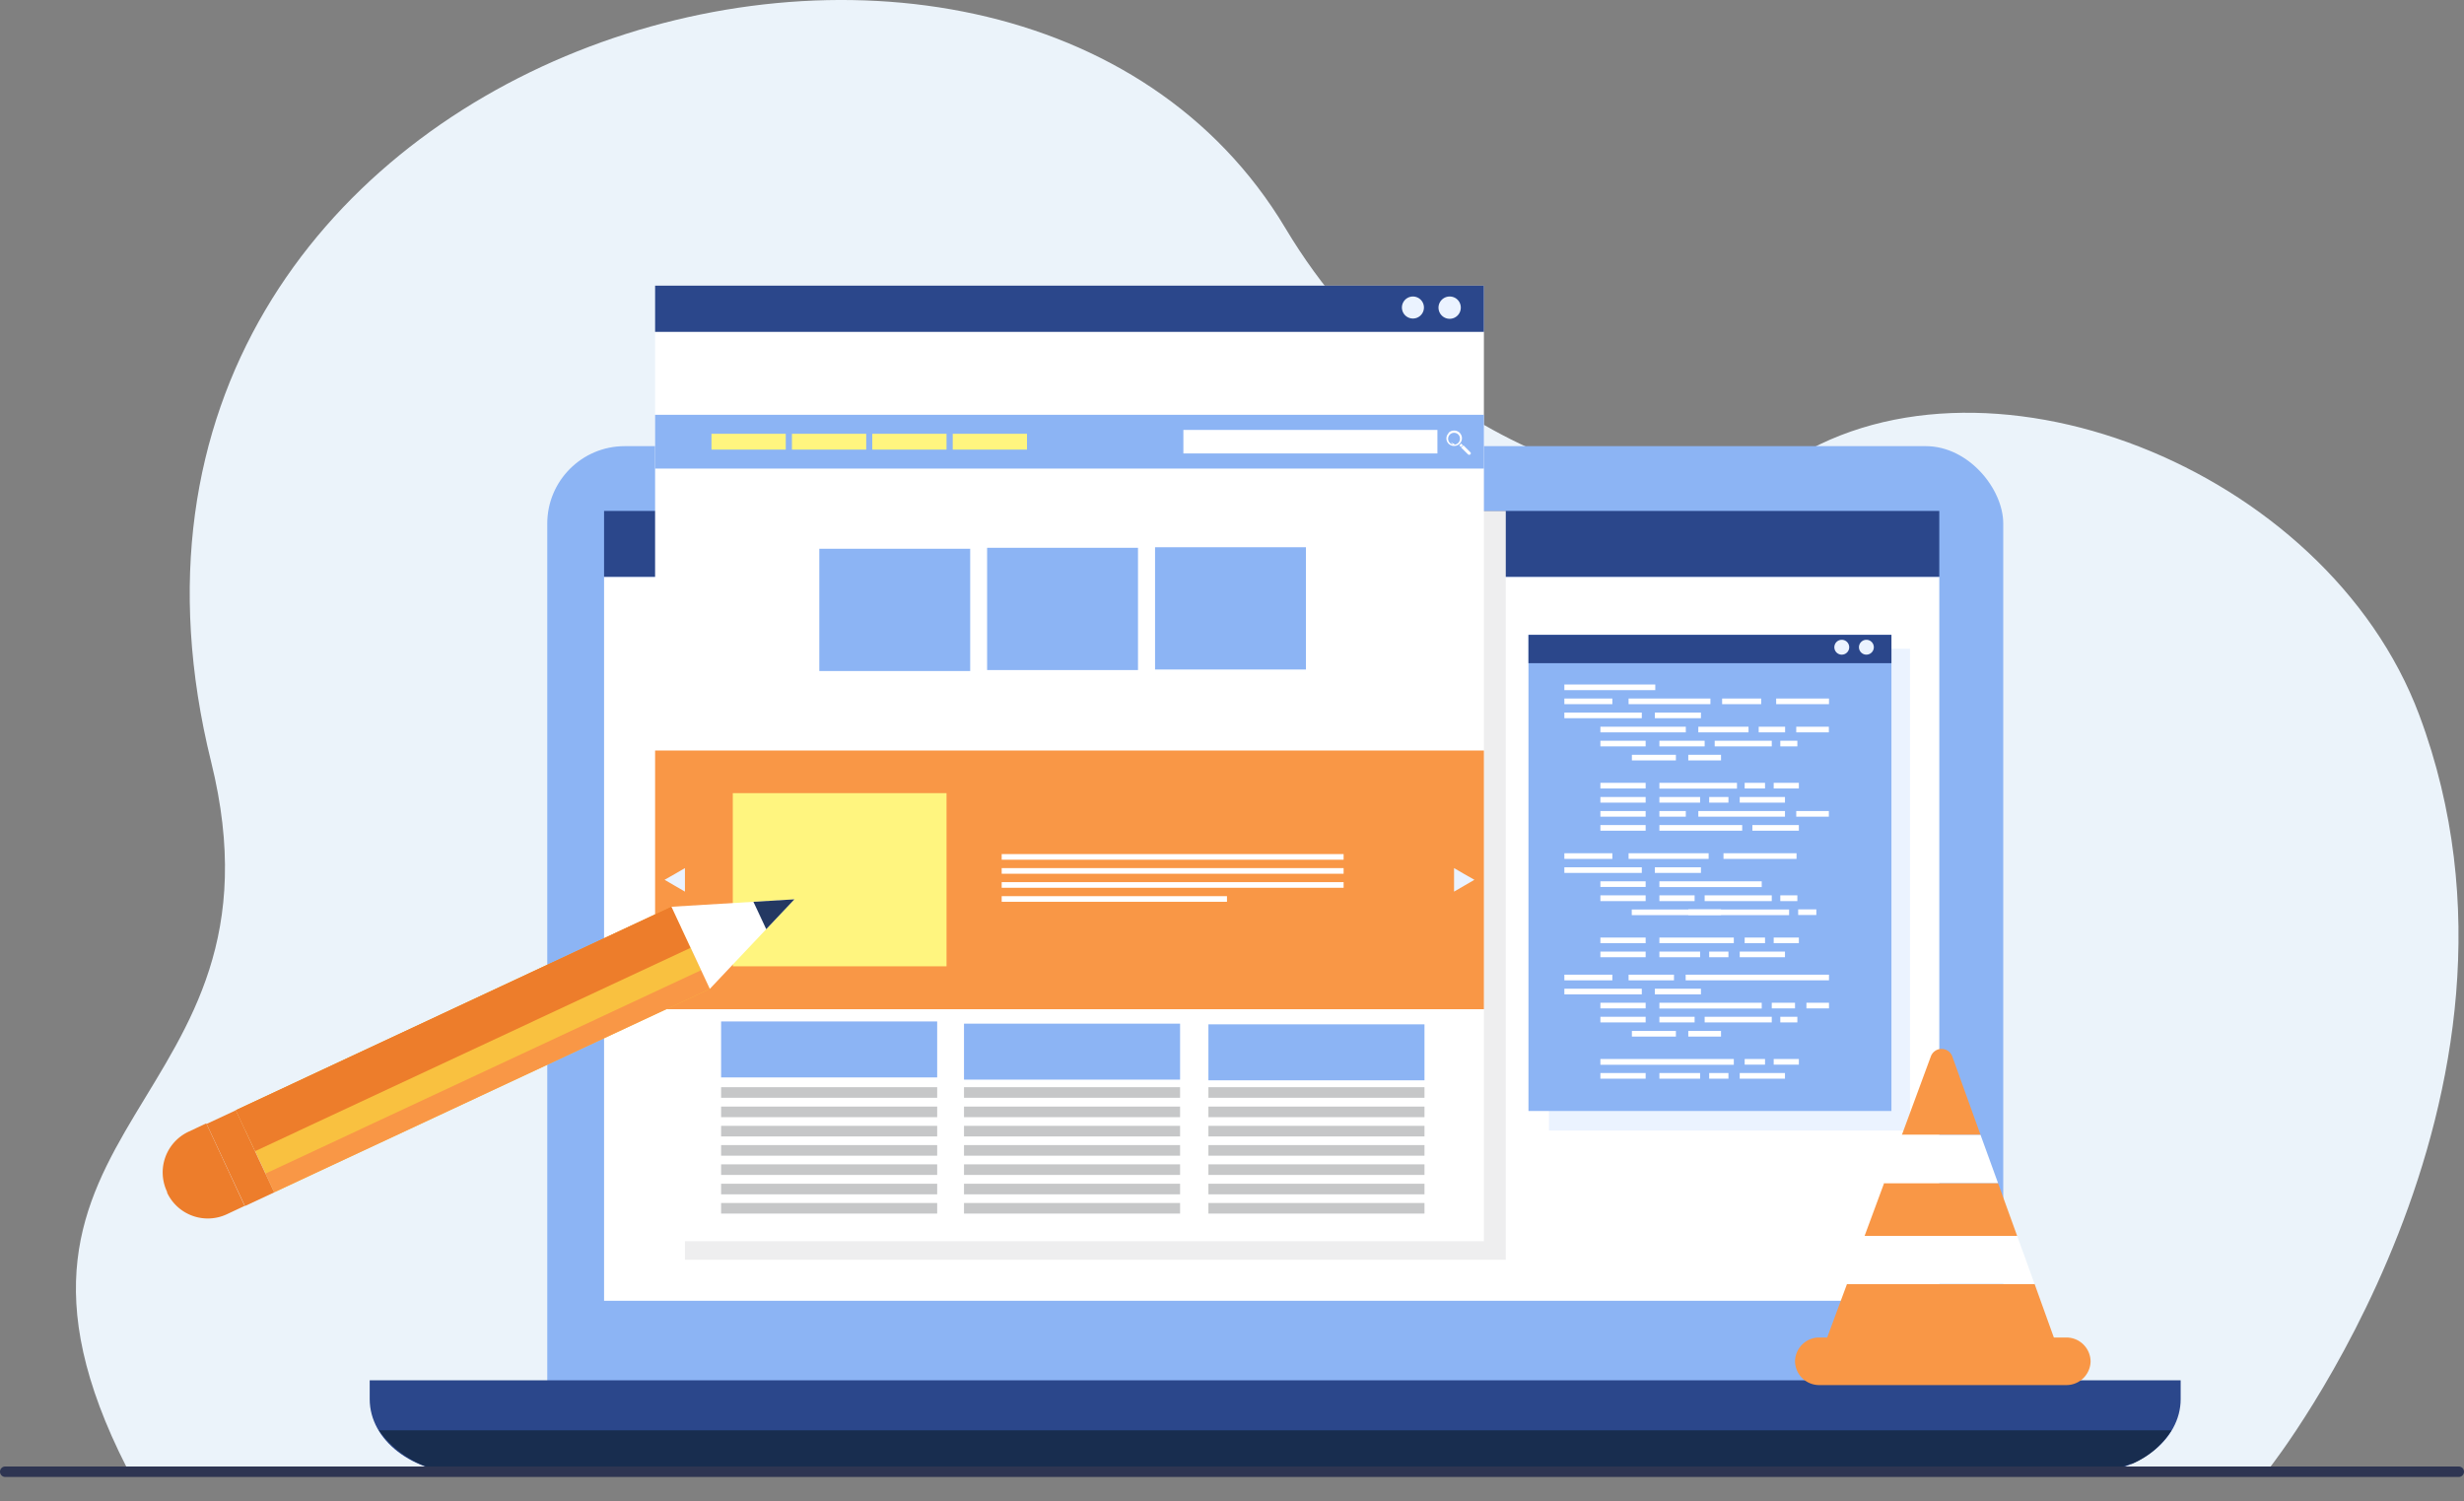 <svg xmlns="http://www.w3.org/2000/svg" viewBox="0 0 179.15 109.14"><rect x="0" y="0" width="179.15" height="109.14" fill="#808080" stroke="none"/><defs><style>.cls-1{isolation:isolate;}.cls-2{fill:#ebf3fa;}.cls-3{fill:#8cb4f4;}.cls-4,.cls-7{fill:#2b478b;}.cls-10,.cls-12,.cls-18,.cls-19,.cls-4,.cls-5,.cls-9{fill-rule:evenodd;}.cls-11,.cls-5{fill:#fff;}.cls-12,.cls-6{fill:#ebf3ff;}.cls-8{fill:#eeeeef;mix-blend-mode:multiply;}.cls-9{fill:#535671;}.cls-10{fill:#182d4f;}.cls-13{fill:#fff57f;}.cls-14{fill:#c6c7c8;}.cls-15{fill:#f99746;}.cls-16{fill:#f9c140;}.cls-17,.cls-19{fill:#ed7d2b;}.cls-18{fill:#233862;}.cls-20{fill:#2e3552;}</style></defs><g class="cls-1"><g id="レイヤー_2" data-name="レイヤー 2"><g id="レイヤー_1-2" data-name="レイヤー 1"><path id="パス_62" data-name="パス 62" class="cls-2" d="M9.22,106.72C-3.62,81.52,21.58,80.6,15.35,55.39,2.47,3.28,73.2-17.33,93.47,16.61c10.43,17.46,30,21.54,36.05,17.32,14.3-9.9,39.63,0,46.38,18.07,10.36,27.73-10.84,54.67-10.84,54.67Z"/><rect class="cls-3" x="39.79" y="32.44" width="105.86" height="73.99" rx="5.63"/><path class="cls-4" d="M26.88,100.36v1.37c0,3,3.14,5.4,7,5.4H151.55c3.86,0,7-2.41,7-5.4v-1.37Z"/><polygon class="cls-5" points="43.92 37.15 43.92 94.58 141 94.58 141 41.94 43.92 41.94 43.92 37.15"/><rect class="cls-6" x="112.62" y="47.17" width="26.25" height="35.03"/><rect class="cls-7" x="43.92" y="37.15" width="97.08" height="4.79"/><rect class="cls-8" x="49.8" y="37.15" width="59.68" height="54.45"/><path class="cls-9" d="M149.55,109.14Zm-117.7,0Zm117.73,0Zm0,0Zm0,0Zm3.22-.84h0a7,7,0,0,1-3.22.84,7,7,0,0,0,3.22-.84Zm0,0Zm0,0Zm0,0Zm0,0Zm0,0Zm0,0Z"/><path class="cls-10" d="M157.88,104H27.55a7.37,7.37,0,0,0,6.3,3.09H151.66a8.37,8.37,0,0,0,3.22-.65H155A6.37,6.37,0,0,0,157.88,104Z"/><rect class="cls-3" x="111.13" y="46.16" width="26.39" height="34.62"/><rect class="cls-11" x="113.74" y="49.77" width="6.61" height="0.41"/><rect class="cls-11" x="113.74" y="50.79" width="3.49" height="0.41"/><rect class="cls-11" x="113.74" y="51.81" width="5.63" height="0.41"/><rect class="cls-11" x="116.36" y="53.86" width="3.29" height="0.41"/><rect class="cls-11" x="118.65" y="54.88" width="3.2" height="0.41"/><rect class="cls-11" x="118.41" y="50.79" width="5.95" height="0.41"/><rect class="cls-11" x="125.21" y="50.79" width="2.84" height="0.41"/><rect class="cls-11" x="129.14" y="50.79" width="3.84" height="0.41"/><rect class="cls-11" x="120.32" y="51.81" width="3.35" height="0.41"/><polygon class="cls-5" points="119.65 52.84 119.03 52.84 116.36 52.84 116.36 53.25 119.03 53.25 119.65 53.25 122.57 53.25 122.57 52.84 119.65 52.84"/><rect class="cls-11" x="120.65" y="53.86" width="3.29" height="0.41"/><rect class="cls-11" x="123.48" y="52.84" width="3.65" height="0.41"/><rect class="cls-11" x="127.87" y="52.84" width="1.92" height="0.41"/><rect class="cls-11" x="130.6" y="52.84" width="2.37" height="0.41"/><rect class="cls-11" x="124.67" y="53.86" width="4.15" height="0.41"/><rect class="cls-11" x="129.44" y="53.86" width="1.24" height="0.41"/><rect class="cls-11" x="122.75" y="54.88" width="2.38" height="0.41"/><rect class="cls-11" x="116.36" y="56.92" width="3.29" height="0.41"/><rect class="cls-11" x="116.36" y="57.95" width="3.29" height="0.41"/><rect class="cls-11" x="120.65" y="57.95" width="2.96" height="0.41"/><polygon class="cls-5" points="123.94 56.92 123.48 56.92 120.65 56.92 120.65 57.34 123.48 57.34 123.94 57.34 126.29 57.34 126.29 56.92 123.94 56.92"/><rect class="cls-11" x="126.85" y="56.92" width="1.48" height="0.41"/><rect class="cls-11" x="128.96" y="56.92" width="1.83" height="0.41"/><rect class="cls-11" x="126.49" y="57.95" width="3.29" height="0.41"/><rect class="cls-11" x="116.36" y="58.97" width="3.29" height="0.41"/><rect class="cls-11" x="116.36" y="59.99" width="3.29" height="0.41"/><rect class="cls-11" x="120.65" y="58.97" width="1.92" height="0.41"/><rect class="cls-11" x="120.65" y="59.99" width="6.02" height="0.41"/><polygon class="cls-5" points="127.14 58.97 125.65 58.97 123.48 58.97 123.48 59.38 125.65 59.38 127.14 59.38 129.78 59.38 129.78 58.97 127.14 58.97"/><rect class="cls-11" x="130.6" y="58.97" width="2.37" height="0.41"/><rect class="cls-11" x="127.41" y="59.99" width="3.38" height="0.41"/><rect class="cls-11" x="124.27" y="57.95" width="1.4" height="0.41"/><rect class="cls-11" x="113.74" y="62.04" width="3.49" height="0.41"/><rect class="cls-11" x="113.74" y="63.06" width="5.63" height="0.41"/><rect class="cls-11" x="116.36" y="64.08" width="3.29" height="0.41"/><rect class="cls-11" x="116.36" y="65.1" width="3.29" height="0.42"/><polygon class="cls-5" points="123.19 62.04 122.56 62.04 118.41 62.04 118.41 62.45 122.56 62.45 123.19 62.45 124.23 62.45 124.23 62.04 123.19 62.04"/><rect class="cls-11" x="125.31" y="62.04" width="5.31" height="0.41"/><rect class="cls-11" x="120.32" y="63.06" width="3.35" height="0.41"/><rect class="cls-11" x="120.65" y="65.1" width="2.56" height="0.42"/><polygon class="cls-5" points="125.72 64.08 125.31 64.08 120.65 64.08 120.65 64.5 125.31 64.5 125.72 64.5 128.09 64.5 128.09 64.08 125.72 64.08"/><rect class="cls-11" x="123.94" y="65.1" width="4.88" height="0.42"/><rect class="cls-11" x="129.44" y="65.1" width="1.24" height="0.42"/><rect class="cls-11" x="122.75" y="66.12" width="2.38" height="0.41"/><polygon class="cls-5" points="121.84 66.13 120.98 66.13 118.64 66.13 118.64 66.54 120.98 66.54 121.84 66.54 130.08 66.54 130.08 66.13 121.84 66.13"/><rect class="cls-11" x="130.74" y="66.12" width="1.32" height="0.41"/><rect class="cls-11" x="116.36" y="68.17" width="3.29" height="0.41"/><rect class="cls-11" x="116.36" y="69.19" width="3.29" height="0.41"/><rect class="cls-11" x="120.65" y="68.17" width="5.41" height="0.41"/><rect class="cls-11" x="120.65" y="69.19" width="2.96" height="0.41"/><rect class="cls-11" x="126.85" y="68.17" width="1.48" height="0.41"/><rect class="cls-11" x="128.96" y="68.17" width="1.83" height="0.41"/><rect class="cls-11" x="126.49" y="69.19" width="3.29" height="0.41"/><rect class="cls-11" x="124.27" y="69.19" width="1.4" height="0.41"/><rect class="cls-11" x="113.74" y="70.87" width="3.49" height="0.41"/><rect class="cls-11" x="113.74" y="71.89" width="5.63" height="0.41"/><rect class="cls-11" x="116.36" y="72.91" width="3.29" height="0.41"/><rect class="cls-11" x="116.36" y="73.93" width="3.29" height="0.41"/><rect class="cls-11" x="118.65" y="74.96" width="3.2" height="0.41"/><rect class="cls-11" x="118.41" y="70.87" width="3.3" height="0.41"/><polygon class="cls-5" points="126.02 70.87 125.31 70.87 122.56 70.87 122.56 71.28 125.31 71.28 126.02 71.28 132.98 71.28 132.98 70.87 126.02 70.87"/><rect class="cls-11" x="120.32" y="71.89" width="3.35" height="0.41"/><rect class="cls-11" x="120.65" y="73.93" width="2.56" height="0.41"/><polygon class="cls-5" points="125.65 72.91 125.31 72.91 120.65 72.91 120.65 73.33 125.31 73.33 125.65 73.33 128.09 73.33 128.09 72.91 125.65 72.91"/><rect class="cls-11" x="128.82" y="72.91" width="1.69" height="0.41"/><rect class="cls-11" x="131.34" y="72.91" width="1.64" height="0.41"/><rect class="cls-11" x="123.94" y="73.93" width="4.88" height="0.41"/><rect class="cls-11" x="129.44" y="73.93" width="1.24" height="0.41"/><rect class="cls-11" x="122.75" y="74.96" width="2.38" height="0.41"/><rect class="cls-11" x="116.36" y="78.02" width="3.29" height="0.41"/><polygon class="cls-5" points="119.65 77 118.47 77 116.36 77 116.36 77.42 118.47 77.42 119.65 77.42 126.06 77.42 126.06 77 119.65 77"/><rect class="cls-11" x="120.65" y="78.02" width="2.96" height="0.41"/><rect class="cls-11" x="126.85" y="77" width="1.48" height="0.41"/><rect class="cls-11" x="128.96" y="77" width="1.83" height="0.41"/><rect class="cls-11" x="126.49" y="78.02" width="3.29" height="0.41"/><rect class="cls-11" x="124.27" y="78.02" width="1.4" height="0.41"/><rect class="cls-7" x="111.13" y="46.16" width="26.39" height="2.06"/><path class="cls-12" d="M136.24,47.06a.54.54,0,1,1-.53-.54A.54.54,0,0,1,136.24,47.06Z"/><path class="cls-12" d="M134.45,47.06a.54.54,0,1,1-.54-.54A.54.54,0,0,1,134.45,47.06Z"/><rect class="cls-11" x="47.63" y="20.77" width="60.26" height="69.48"/><rect class="cls-7" x="47.63" y="20.77" width="60.26" height="3.36"/><path class="cls-12" d="M106.21,22.36a.81.81,0,1,1-.8-.8A.8.8,0,0,1,106.21,22.36Z"/><path class="cls-12" d="M103.53,22.36a.8.8,0,1,1-.8-.8A.8.8,0,0,1,103.53,22.36Z"/><rect class="cls-3" x="47.63" y="30.16" width="60.26" height="3.91"/><rect class="cls-11" x="86.04" y="31.26" width="18.47" height="1.71"/><rect class="cls-13" x="51.73" y="31.54" width="5.4" height="1.15"/><rect class="cls-13" x="57.58" y="31.54" width="5.4" height="1.15"/><rect class="cls-13" x="63.42" y="31.54" width="5.4" height="1.15"/><rect class="cls-13" x="69.27" y="31.54" width="5.4" height="1.15"/><rect class="cls-3" x="59.57" y="39.9" width="10.97" height="8.89"/><path class="cls-5" d="M105.72,31.47a.43.43,0,1,0,.43.42.42.42,0,0,0-.43-.42Zm-.4,0h0a.58.58,0,0,1,.81,0,.56.56,0,0,1,0,.79.58.58,0,0,1-.81,0A.54.54,0,0,1,105.32,31.5Z"/><path class="cls-5" d="M106.23,32.51l-.13-.12.07-.06s0,0,.06-.08l.13.12Z"/><path class="cls-5" d="M106.9,32.88a.1.1,0,0,1,0,.16.12.12,0,0,1-.16,0l-.5-.49.16-.17Z"/><path class="cls-5" d="M105.69,32.25a.27.27,0,0,0,.12,0h0a0,0,0,0,0,0,0s0,0,0,0l-.09,0a.19.19,0,0,1-.19-.11s0,0,0,0,0,0,0,.05a.28.28,0,0,0,.26.16Z"/><rect class="cls-3" x="71.77" y="39.83" width="10.97" height="8.89"/><rect class="cls-3" x="83.98" y="39.79" width="10.97" height="8.89"/><rect class="cls-14" x="52.43" y="79.05" width="15.71" height="0.77"/><rect class="cls-14" x="52.43" y="80.46" width="15.71" height="0.77"/><rect class="cls-14" x="52.43" y="81.86" width="15.71" height="0.77"/><rect class="cls-14" x="52.43" y="83.26" width="15.71" height="0.77"/><rect class="cls-14" x="52.43" y="84.66" width="15.71" height="0.77"/><rect class="cls-14" x="52.43" y="86.07" width="15.71" height="0.77"/><rect class="cls-14" x="52.43" y="87.47" width="15.71" height="0.77"/><rect class="cls-14" x="70.09" y="79.05" width="15.71" height="0.77"/><rect class="cls-14" x="70.09" y="80.46" width="15.71" height="0.77"/><rect class="cls-14" x="70.09" y="81.86" width="15.71" height="0.77"/><rect class="cls-14" x="70.09" y="83.26" width="15.71" height="0.77"/><rect class="cls-14" x="70.09" y="84.66" width="15.71" height="0.77"/><rect class="cls-14" x="70.09" y="86.07" width="15.71" height="0.77"/><rect class="cls-14" x="70.09" y="87.47" width="15.71" height="0.77"/><rect class="cls-14" x="87.86" y="79.05" width="15.71" height="0.77"/><rect class="cls-14" x="87.86" y="80.46" width="15.71" height="0.77"/><rect class="cls-14" x="87.86" y="81.86" width="15.71" height="0.77"/><rect class="cls-14" x="87.86" y="83.26" width="15.71" height="0.77"/><rect class="cls-14" x="87.86" y="84.66" width="15.71" height="0.77"/><rect class="cls-14" x="87.86" y="86.07" width="15.71" height="0.77"/><rect class="cls-14" x="87.86" y="87.47" width="15.71" height="0.77"/><rect class="cls-15" x="47.63" y="54.57" width="60.26" height="18.81"/><rect class="cls-13" x="53.28" y="57.67" width="15.54" height="12.59"/><rect class="cls-11" x="72.83" y="62.1" width="24.86" height="0.41"/><rect class="cls-11" x="72.83" y="63.12" width="24.86" height="0.41"/><rect class="cls-11" x="72.83" y="64.14" width="24.86" height="0.41"/><rect class="cls-11" x="72.83" y="65.16" width="16.38" height="0.41"/><polygon class="cls-12" points="48.32 63.97 49.06 63.55 49.8 63.12 49.8 63.97 49.8 64.83 49.06 64.4 48.32 63.97"/><polygon class="cls-12" points="107.2 63.97 106.46 63.55 105.72 63.12 105.72 63.97 105.72 64.83 106.46 64.4 107.2 63.97"/><rect class="cls-3" x="52.43" y="74.27" width="15.71" height="4.07"/><rect class="cls-3" x="70.09" y="74.43" width="15.71" height="4.07"/><rect class="cls-3" x="87.86" y="74.48" width="15.71" height="4.07"/><rect class="cls-16" x="16.91" y="73.02" width="34.95" height="6.59" transform="translate(-29.06 21.71) rotate(-25.03)"/><rect class="cls-15" x="17.98" y="77.87" width="34.95" height="1.5" transform="translate(-29.93 22.38) rotate(-25.03)"/><rect class="cls-17" x="16.21" y="73.17" width="34.95" height="3.29" transform="translate(-28.49 21.28) rotate(-25.03)"/><rect class="cls-17" x="15.86" y="73.25" width="34.95" height="1.65" transform="translate(-28.21 21.07) rotate(-25.04)"/><polygon class="cls-5" points="57.76 65.39 51.61 71.9 48.82 65.93 57.76 65.39"/><polygon class="cls-18" points="57.76 65.39 55.71 67.56 54.78 65.57 57.76 65.39"/><path class="cls-19" d="M12.15,86.66l0,.06a3.27,3.27,0,0,0,4.34,1.57l1.3-.61-2.79-6-1.3.61A3.27,3.27,0,0,0,12.15,86.66Z"/><rect class="cls-17" x="16.31" y="80.91" width="2.35" height="6.59" transform="translate(-33.99 15.31) rotate(-25.03)"/><polygon class="cls-15" points="145.27 86.02 136.99 86.02 135.57 89.86 146.66 89.86 145.27 86.02"/><path class="cls-15" d="M141.94,76.8a.83.83,0,0,0-1.55,0l-2.11,5.72H144Z"/><path class="cls-15" d="M132.79,97.41a.82.82,0,0,0,.77,1.11h15.06a.82.82,0,0,0,.77-1.1l-1.46-4.06H134.29Z"/><polygon class="cls-11" points="135.57 89.86 134.29 93.36 147.93 93.36 146.66 89.86 135.57 89.86"/><polygon class="cls-11" points="144 82.52 138.28 82.52 136.99 86.02 145.27 86.02 144 82.52"/><path class="cls-15" d="M150.24,100.71h-18A1.76,1.76,0,0,1,130.51,99h0a1.76,1.76,0,0,1,1.75-1.75h18A1.76,1.76,0,0,1,152,99h0A1.76,1.76,0,0,1,150.24,100.71Z"/><g id="グループ_122" data-name="グループ 122"><path id="長方形_459" data-name="長方形 459" class="cls-20" d="M.38,106.63H178.77a.38.38,0,0,1,.38.38h0a.38.38,0,0,1-.38.38H.38A.38.38,0,0,1,0,107H0A.38.38,0,0,1,.38,106.63Z"/></g></g></g></g></svg>
